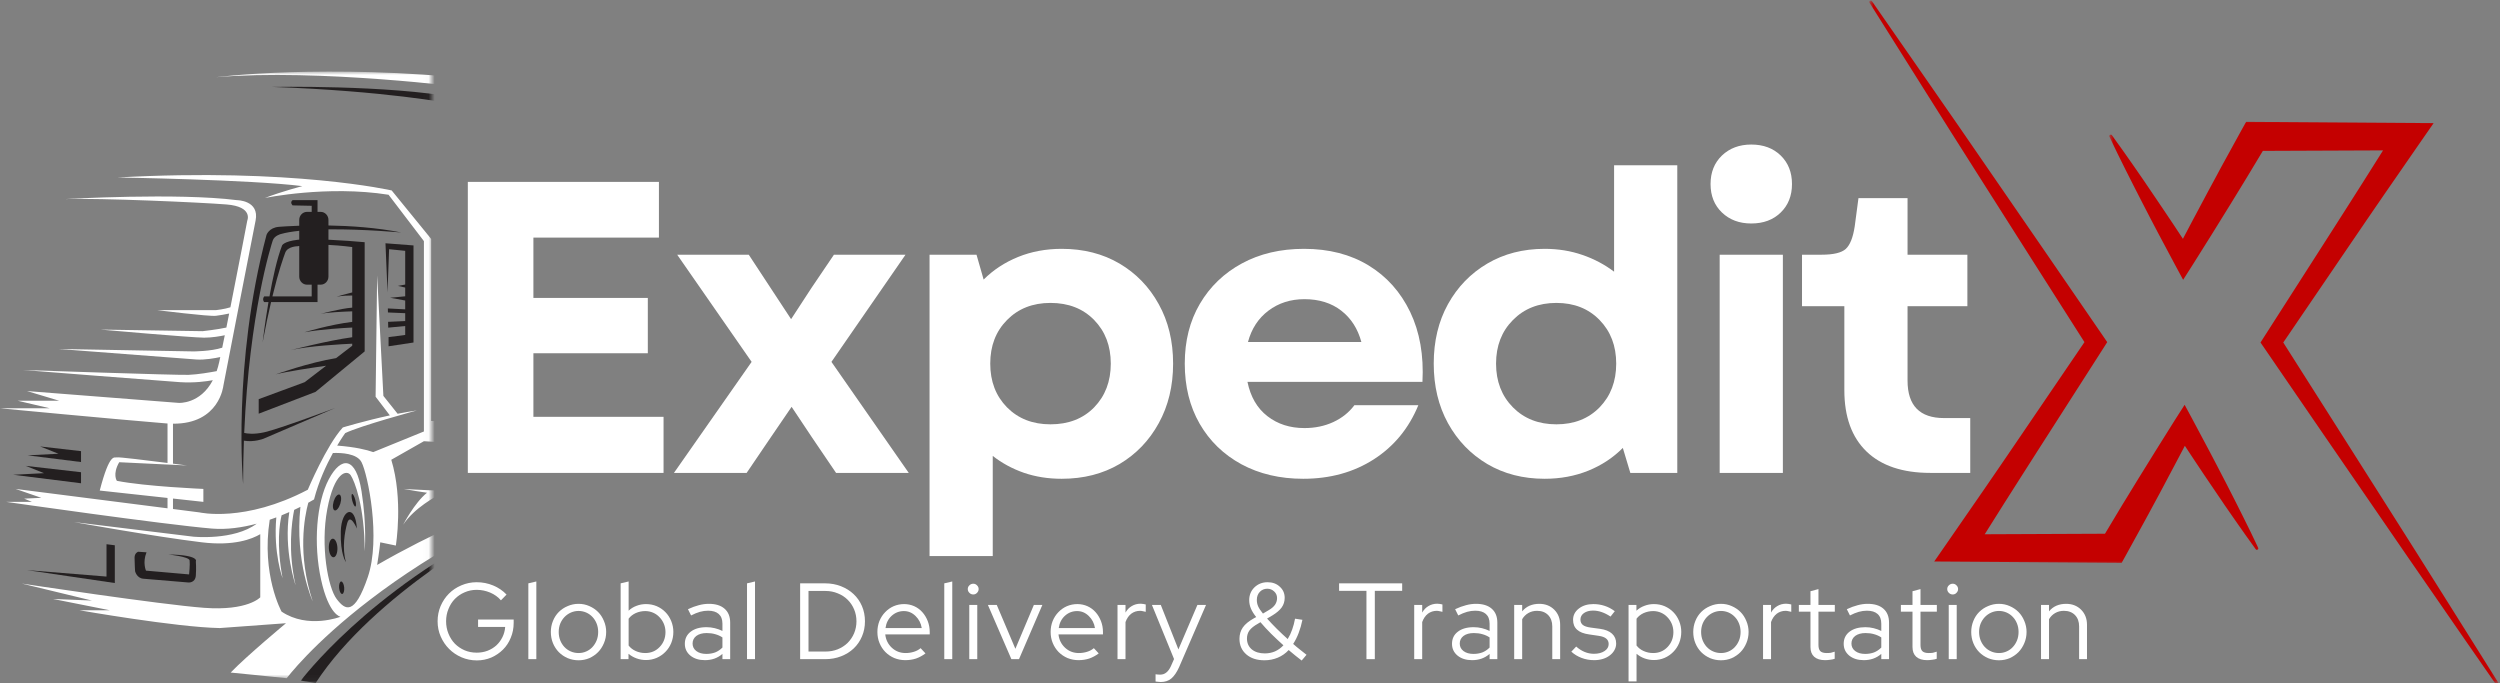 <svg width="417" height="114" viewBox="0 0 417 114" fill="none" xmlns="http://www.w3.org/2000/svg">
<rect x="0" y="0" width="417" height="114" fill="#808080" stroke="none"/>
<mask id="mask0_26_212" style="mask-type:luminance" maskUnits="userSpaceOnUse" x="351" y="19" width="66" height="95">
<path d="M351.776 19.865H416.76V114H351.776V19.865Z" fill="white"/>
</mask>
<g mask="url(#mask0_26_212)">
<path d="M416.703 113.849C413.682 109.036 410.662 104.224 407.636 99.412L403.099 92.208L398.542 85.01L389.412 70.615L380.849 57.13L391.875 40.938L394.776 36.682C395.75 35.266 396.714 33.844 397.693 32.432L403.552 23.958L405.927 20.537L374.656 20.323L373.995 21.5C373.031 23.229 372.089 24.963 371.141 26.693L370.427 27.995L369.729 29.302L368.318 31.912L365.531 37.141L364.11 39.839C363.568 39.021 363.026 38.198 362.485 37.375L360.818 34.891L359.141 32.411L357.464 29.938L355.761 27.479C354.62 25.838 353.464 24.208 352.287 22.588C352.208 22.448 352.094 22.422 351.958 22.5C351.818 22.583 351.787 22.693 351.87 22.833C352.719 24.641 353.599 26.432 354.495 28.219L355.844 30.891L357.208 33.557L358.578 36.214L359.969 38.865C360.901 40.625 361.833 42.385 362.781 44.141L364.146 46.672L365.771 44.12C366.833 42.453 367.87 40.776 368.922 39.099L372.042 34.062L373.589 31.537L374.36 30.276L375.125 29.016C375.901 27.734 376.677 26.453 377.443 25.167C378.057 25.167 396.75 25.099 397.495 25.083L394.281 30.182C393.37 31.641 392.438 33.083 391.516 34.531L388.745 38.87L377.63 56.224L377.052 57.13L377.63 57.969L387.266 72.031L396.922 86.078L401.745 93.099L406.594 100.109C409.818 104.792 413.057 109.458 416.302 114.12C416.391 114.25 416.505 114.271 416.636 114.182C416.766 114.099 416.787 113.99 416.703 113.854V113.849Z" fill="#C40000"/>
</g>
<mask id="mask1_26_212" style="mask-type:luminance" maskUnits="userSpaceOnUse" x="311" y="0" width="67" height="95">
<path d="M311.776 0H377.109V94.531H311.776V0Z" fill="white"/>
</mask>
<g mask="url(#mask1_26_212)">
<path d="M374.042 85.979L372.698 83.302L371.339 80.641L369.958 77.979L368.573 75.333C367.641 73.568 366.708 71.807 365.761 70.052L364.396 67.521L362.766 70.073C361.703 71.74 360.667 73.422 359.62 75.094L356.5 80.13L354.953 82.662L354.177 83.922L353.417 85.182C352.641 86.464 351.87 87.745 351.11 89.026C350.495 89.026 331.797 89.099 331.052 89.115L334.261 84.016C335.172 82.557 336.104 81.115 337.026 79.667L339.797 75.323L350.912 57.969L351.485 57.068L350.912 56.229L341.276 42.198L331.62 28.177L326.797 21.172L321.948 14.177C318.724 9.51 315.485 4.849 312.235 0.198C312.151 0.073 312.042 0.052 311.912 0.13C311.781 0.214 311.755 0.328 311.839 0.458C314.86 5.266 317.88 10.068 320.906 14.865L325.443 22.062L330 29.25L339.125 43.615L347.688 57.068L336.672 73.26L333.771 77.516C332.797 78.932 331.839 80.354 330.854 81.766L324.995 90.24L322.625 93.662L353.896 93.875L354.557 92.688C355.521 90.958 356.464 89.224 357.412 87.495L358.125 86.193L358.828 84.891L360.24 82.281L363.011 77.057L364.432 74.359L366.057 76.818L367.719 79.307L369.401 81.787L371.078 84.26L372.781 86.719C373.922 88.359 375.078 89.99 376.25 91.604C376.339 91.724 376.443 91.745 376.568 91.672C376.693 91.594 376.724 91.495 376.662 91.365C375.818 89.562 374.943 87.766 374.042 85.979Z" fill="#C40000"/>
</g>
<path d="M51.99 49.443H45.438C46.5 45.062 47.307 42.891 47.573 42.156C47.964 41.073 49.651 41.073 49.651 41.073C49.734 41.057 49.823 41.042 49.911 41.026V46.135C49.911 46.88 50.49 47.484 51.208 47.484H51.99V49.443ZM51.208 35.339C50.49 35.339 49.911 35.943 49.911 36.688V37.651C48.234 37.708 47.026 37.797 46.531 37.833C44.844 37.969 44.453 39.188 44.453 39.188C38.734 60.776 40.552 80.745 40.552 80.745C40.552 78.224 40.599 75.807 40.682 73.505C42.401 73.797 43.932 73.188 43.932 73.188L55.891 68.057C55.891 68.057 46.531 71.568 44.063 72.109C42.323 72.49 41.229 72.333 40.734 72.208C41.599 52.156 45.261 40.844 45.49 40.13C45.75 39.323 46.792 39.052 46.792 39.052C47.651 38.802 48.719 38.625 49.911 38.5V39.969C49.818 39.979 49.734 39.984 49.651 39.995C47.313 40.266 47.052 40.938 47.052 40.938C46.214 43.089 45.495 46.38 44.948 49.443H44.063C43.672 49.979 44.063 50.385 44.063 50.385H44.781C44.161 54.042 43.802 57.13 43.802 57.13C44.297 54.49 44.771 52.255 45.214 50.385H52.964V47.484H53.484C54.203 47.484 54.786 46.88 54.786 46.135V40.849C56.958 40.953 58.75 41.208 58.75 41.208V48.776C57.844 48.99 56.151 49.484 56.151 49.484C57.156 49.312 58.161 49.286 58.75 49.292V51.312C56.667 51.479 53.464 52.365 53.464 52.365C54.578 52.094 57.427 51.974 58.75 51.932V53.688C55.057 54.13 50.776 55.422 50.776 55.422C53.521 54.922 57.297 54.708 58.75 54.635V56.25C54.786 56.786 48.526 58.391 48.526 58.391C51.484 57.698 57.151 57.401 58.75 57.328V57.672L56.057 59.734C51.646 60.438 46.011 62.438 46.011 62.438C47.932 61.953 51.953 61.354 54.396 61.005L50.823 63.745L43.151 66.578V69.005L52.641 65.359L60.828 58.615V40.401C59.339 40.26 57.011 40.083 54.786 39.984V38.255C60.672 38.198 66.938 38.781 66.938 38.781C62.797 37.958 58.432 37.672 54.786 37.609V36.688C54.786 35.943 54.203 35.339 53.484 35.339H52.964V33.385H48.807C48.286 33.786 48.807 34.26 48.807 34.26L51.99 34.328V35.339H51.208Z" fill="#231F20"/>
<path d="M64.812 56.229V57.76L68.974 57.13V40.938L64.297 40.578L64.641 48.766L64.901 41.568L67.588 41.839V47.464L66.375 47.688L67.588 47.964V49.422L65.073 49.667L67.588 50.125V51.599L64.693 51.448L64.708 52.12L67.588 52.24V53.552L64.734 53.682L64.755 54.651L67.588 54.38V55.87L64.812 56.229Z" fill="#231F20"/>
<path d="M13.516 80.609V78.766L4.292 77.708L7.344 78.922L2.208 79.193L13.516 80.609Z" fill="#231F20"/>
<path d="M13.516 77.068V75.25L6.693 74.469L9.75 75.682L4.615 75.953L13.516 77.068Z" fill="#231F20"/>
<mask id="mask2_26_212" style="mask-type:luminance" maskUnits="userSpaceOnUse" x="50" y="87" width="22" height="27">
<path d="M50 87.281H71.963V113.932H50V87.281Z" fill="white"/>
</mask>
<g mask="url(#mask2_26_212)">
<path d="M50.172 113.531L52.641 113.938C62.385 98.958 84.094 87.354 84.094 87.354C61.349 98.552 50.172 113.531 50.172 113.531Z" fill="#231F20"/>
</g>
<path d="M17.766 90.776V96.172L4.505 95.094L19.151 97.25V90.953L17.766 90.776Z" fill="#231F20"/>
<path d="M23.047 92.031C23.047 92.031 22.443 92.213 22.443 93.021C22.443 93.833 22.531 95.271 22.531 95.271C22.531 95.271 22.792 96.443 23.917 96.531L31.453 97.162C31.453 97.162 32.578 97.25 32.667 95.99C32.755 94.729 32.667 93.651 32.667 93.651C32.667 93.651 33.359 92.573 28.073 92.484C28.073 92.484 31.542 92.844 31.625 93.474C31.714 94.104 31.542 95.812 31.542 95.812L24.349 95.182C24.349 95.182 23.745 93.833 24.438 92.125L23.047 92.031Z" fill="#231F20"/>
<path d="M56.844 88.615C56.734 92.552 57.708 93.766 57.708 93.766C57.016 91.427 57.516 88.703 57.906 87.287C58.406 85.458 59.526 88.167 59.526 88.167C59.271 83.938 56.943 84.927 56.844 88.615Z" fill="#231F20"/>
<path d="M55.5 89.854C55.104 89.87 54.813 90.578 54.849 91.438C54.886 92.292 55.234 92.969 55.63 92.953C56.026 92.938 56.318 92.224 56.281 91.37C56.245 90.516 55.896 89.833 55.5 89.854Z" fill="#231F20"/>
<path d="M55.818 85.135C56.125 85.234 56.552 84.724 56.771 83.995C56.995 83.266 56.922 82.594 56.615 82.495C56.307 82.396 55.875 82.901 55.656 83.63C55.438 84.359 55.505 85.031 55.818 85.135Z" fill="#231F20"/>
<path d="M59.281 84.484C59.422 84.443 59.411 83.948 59.261 83.37C59.109 82.797 58.875 82.365 58.734 82.401C58.599 82.438 58.609 82.938 58.755 83.51C58.906 84.088 59.141 84.526 59.281 84.484Z" fill="#231F20"/>
<path d="M56.896 96.99C56.667 97.016 56.516 97.495 56.568 98.073C56.62 98.646 56.844 99.099 57.078 99.073C57.312 99.052 57.458 98.568 57.411 97.995C57.359 97.417 57.13 96.969 56.896 96.99Z" fill="#231F20"/>
<mask id="mask3_26_212" style="mask-type:luminance" maskUnits="userSpaceOnUse" x="0" y="11" width="72" height="103">
<path d="M0 11.932H71.963V113.198H0V11.932Z" fill="white"/>
</mask>
<g mask="url(#mask3_26_212)">
<path d="M46.964 102.016C46.964 102.016 43.562 95.859 44.99 86.693C45.37 86.562 45.734 86.432 46.089 86.297C45.568 92.281 47.135 96.443 47.135 96.443C46.068 90.75 46.651 87.255 46.969 85.953C47.422 85.776 47.849 85.594 48.255 85.412C47.276 91.776 49.302 97.609 49.302 97.609C47.995 91.901 48.661 87.068 49.068 85.047C49.443 84.87 49.786 84.703 50.109 84.542C49.146 93.708 52.161 100.307 52.161 100.307C49.583 92.484 50.781 86.208 51.422 83.854C52.031 83.521 52.38 83.307 52.38 83.307C53.151 80.302 54.432 77.562 55.531 75.562C56.885 75.51 59.547 75.615 60.307 77.099C61.349 79.125 63.557 89.781 61.349 96.26C59.141 102.74 57.578 101.792 56.151 99.906C54.719 98.016 53.422 91.135 54.589 84.927C55.76 78.719 57.839 78.318 58.49 79.26C59.141 80.203 60.828 84.521 60.828 91.943C60.828 91.943 61.219 87.76 60.307 81.958C59.401 76.156 56.927 76.021 54.849 79.932C52.771 83.849 52.25 90.729 53.552 96.667C54.849 102.604 56.802 102.875 56.802 102.875C56.802 102.875 51.385 104.984 46.964 102.016ZM75.906 74C78.375 74.266 78.245 75.078 78.245 75.078C78.245 75.078 78.505 78.99 78.245 80.068C77.984 81.151 78.115 81.287 76.818 81.688C75.516 82.094 67.328 81.552 67.328 81.552C68.792 81.823 70.088 82.031 71.224 82.188C69.125 83.875 67.24 87.537 67.24 87.537C69.078 84.719 72.823 82.74 73.401 82.448C76.38 82.75 77.724 82.635 77.724 82.635L86.953 78.719C87.49 80.87 88.297 81.844 88.87 82.281C81.193 85.057 72.073 88.943 62.906 94.234C62.906 94.234 63.297 91.807 63.427 90.458L66.026 91C66.026 91 67.297 83.333 65.266 76.688L70.708 73.594C70.708 73.594 73.438 73.729 75.906 74ZM86.24 72.042C88.318 71.771 88.318 72.917 88.318 72.917C88.318 72.917 88.385 74.74 88.318 75.953C88.255 77.167 87.667 77.641 87.667 77.641L78.766 81.287C79.026 81.016 79.088 80.406 79.088 80.406V79.713L86.891 76.63L79.088 78.812V77.604L83.38 76.224L79.088 76.974V74.807C78.896 73.662 77.854 73.458 77.854 73.458C77.854 73.458 84.156 72.312 86.24 72.042ZM93.104 69.365C94.375 69.365 95.401 72.005 95.401 75.255C95.401 77.51 94.912 79.463 94.182 80.458C94.151 80.505 94.115 80.552 94.073 80.599C94.068 80.609 94.057 80.62 94.052 80.625C94.021 80.667 93.984 80.698 93.953 80.729C93.943 80.74 93.938 80.75 93.927 80.76C93.891 80.792 93.854 80.828 93.823 80.854C93.818 80.859 93.807 80.865 93.802 80.87C93.76 80.906 93.719 80.938 93.672 80.969C93.63 80.995 93.588 81.016 93.547 81.037C93.537 81.047 93.521 81.052 93.51 81.057C93.479 81.068 93.448 81.083 93.417 81.094C93.401 81.099 93.391 81.104 93.375 81.109C93.344 81.12 93.312 81.125 93.281 81.13C93.266 81.135 93.255 81.135 93.24 81.141C93.193 81.146 93.151 81.151 93.104 81.151C93.062 81.151 93.021 81.146 92.974 81.141C92.969 81.135 92.958 81.135 92.948 81.135C92.912 81.13 92.875 81.12 92.844 81.109C92.833 81.109 92.828 81.104 92.823 81.104C92.781 81.088 92.745 81.078 92.708 81.057C92.703 81.057 92.703 81.057 92.698 81.057C92.656 81.037 92.615 81.016 92.573 80.99C91.562 80.37 90.807 78.042 90.807 75.255C90.807 72.005 91.838 69.365 93.104 69.365ZM108.922 76.427C108.922 76.427 103.469 77.49 95.208 80.125C95.87 78.823 96.052 77.234 96.052 77.234L97.094 77.37C97.125 76.021 97.031 74.87 96.875 73.891L99.271 73.865V70.588L95.912 70.62C95.562 69.885 95.271 69.547 95.271 69.547L99.172 69.141L98.521 37.969L98.13 68.057L80.062 70.162V15.031C91.156 21.51 98.391 30.417 98.391 30.417C92.5 21.599 79.719 13.234 79.719 13.234C54.417 10.537 36.047 12.875 36.047 12.875C53.203 11.432 77.984 14.63 77.984 14.63V70.219H71.922V39.859L65.333 31.766C65.333 31.766 48.786 27.984 19.583 29.604C19.583 29.604 41.938 29.963 50.432 31.047C50.432 31.047 46.964 31.943 44.193 33.021C44.193 33.021 54.589 30.865 64.812 32.484L70.708 40.219V71.969L62.255 75.412C61.172 75.026 59.297 74.562 56.24 74.323C57.016 73.016 57.578 72.245 57.578 72.245C60.047 71.031 69.537 68.463 69.537 68.463C68.479 68.615 67.391 68.807 66.323 69.016L63.948 66.037L62.906 45.932L62.651 66.172L65.026 69.287C60.818 70.193 57.188 71.297 57.188 71.297C54.458 74.266 51.339 81.688 51.339 81.688C40.812 87.219 33.276 85.469 33.276 85.469L28.854 84.901V83.156L33.922 83.713V81.552C33.922 81.552 24.307 81.151 19.495 80.203C19.495 80.203 18.719 79.125 19.885 77.099L31.193 77.641C31.193 77.641 30.229 77.516 28.854 77.338V70.672C36.62 70.729 37.26 64.328 37.26 64.328C37.26 64.328 41.938 40.219 42.63 36.802C43.323 33.385 39.51 33.385 39.51 33.385C29.635 32.125 10.917 33.203 10.917 33.203C16.812 33.021 33.276 33.745 37.781 34.104C42.286 34.464 41.245 36.802 41.245 36.802C41.245 36.802 39.833 44.214 38.432 51.255C37.464 51.573 36.005 51.734 36.005 51.734H26.255C26.255 51.734 34.833 52.812 36.005 52.677C36.688 52.599 37.594 52.427 38.224 52.297C38.068 53.094 37.911 53.875 37.76 54.635C36.312 54.964 33.792 55.24 33.792 55.24L16.766 54.974C16.766 54.974 32.104 56.323 34.052 56.323C35.37 56.323 36.745 56.078 37.495 55.917C37.349 56.641 37.208 57.333 37.068 57.995C35.177 58.615 32.234 58.615 32.234 58.615L9.75 58.208C9.75 58.208 30.802 59.828 32.755 59.964C34.146 60.062 35.87 59.745 36.74 59.557C36.682 59.839 36.625 60.109 36.568 60.37C36.448 60.927 36.302 61.438 36.141 61.906C35.062 62.109 33.01 62.464 31.453 62.526C29.63 62.604 3.901 61.719 3.901 61.719C3.901 61.719 27.297 63.568 30.026 63.745C32.396 63.896 34.427 63.615 35.5 63.417C33.391 67.448 29.807 67.203 29.807 67.203L4.505 65.229L9.88 66.844H2.948L8.318 68.104H0C0 68.104 18.891 69.906 27.729 70.625C27.802 70.63 27.87 70.63 27.943 70.635V77.224C24.573 76.797 19.75 76.203 19.495 76.292C19.104 76.427 18.328 75.344 16.635 81.823L27.943 83.057V84.787L2.599 81.552L6.891 83.037L4.031 83.172L5.328 83.713H1.042C1.042 83.713 27.297 87.49 35.354 88.167C37.854 88.375 40.443 87.984 42.823 87.349C39 90.203 32.234 89.516 32.234 89.516L12.349 87.083C12.349 87.083 25.865 89.516 33.661 90.458C39.016 91.109 42.042 89.912 43.411 89.099V99.635C43.411 99.635 41.333 101.927 34.052 101.385C26.776 100.849 3.641 97.339 3.641 97.339L15.338 100.172L8.839 99.906L18.328 101.792H13.255C13.255 101.792 29.375 104.625 36.651 104.76L47.703 103.953C47.703 103.953 41.203 109.349 38.474 112.182L47.828 113.125C47.828 113.125 64.859 90.188 108.922 76.427Z" fill="white"/>
</g>
<mask id="mask4_26_212" style="mask-type:luminance" maskUnits="userSpaceOnUse" x="45" y="13" width="27" height="42">
<path d="M45.109 13.198H71.963V54.531H45.109V13.198Z" fill="white"/>
</mask>
<g mask="url(#mask4_26_212)">
<path d="M75.646 53.714L76.167 16.292C64.729 14.135 45.359 14.495 45.359 14.495C64.338 15.167 74.995 17.234 74.995 17.234L75.646 53.714Z" fill="#231F20"/>
</g>
<path d="M78.034 78.881V30.339H109.909V39.631H88.971V49.694H108.055V58.923H88.971V69.527H110.68V78.881H78.034Z" fill="white"/>
<path d="M112.414 78.881L125.372 60.36L112.955 42.485H124.893L131.955 53.235L135.351 48.027L139.101 42.485H151.039L138.684 60.36L151.58 78.881H139.455L135.497 73.048L132.039 67.86L128.497 73.048L124.539 78.881H112.414Z" fill="white"/>
<path d="M177.091 79.86C174.825 79.86 172.721 79.527 170.778 78.86C168.846 78.183 167.117 77.246 165.591 76.048V92.756H155.049V42.485H162.882L164.07 46.631C165.679 45.022 167.596 43.767 169.82 42.86C172.039 41.959 174.466 41.506 177.091 41.506C180.742 41.506 183.955 42.329 186.737 43.964C189.513 45.605 191.695 47.86 193.278 50.735C194.872 53.6 195.674 56.902 195.674 60.652C195.674 64.391 194.872 67.704 193.278 70.589C191.695 73.48 189.513 75.751 186.737 77.402C183.955 79.037 180.742 79.86 177.091 79.86ZM165.174 60.652C165.174 63.61 166.101 66.043 167.966 67.944C169.841 69.834 172.257 70.777 175.216 70.777C178.226 70.777 180.658 69.834 182.507 67.944C184.351 66.043 185.278 63.61 185.278 60.652C185.278 57.694 184.351 55.272 182.507 53.381C180.658 51.48 178.226 50.527 175.216 50.527C172.257 50.527 169.841 51.48 167.966 53.381C166.101 55.272 165.174 57.694 165.174 60.652Z" fill="white"/>
<path d="M217.369 79.86C213.494 79.86 210.062 79.053 207.077 77.444C204.088 75.819 201.765 73.563 200.098 70.673C198.442 67.787 197.619 64.444 197.619 60.652C197.619 56.86 198.457 53.537 200.14 50.673C201.832 47.798 204.166 45.558 207.14 43.944C210.124 42.319 213.582 41.506 217.515 41.506C221.666 41.506 225.254 42.433 228.286 44.277C231.312 46.126 233.624 48.714 235.223 52.048C236.817 55.381 237.499 59.267 237.265 63.694H208.077C208.588 66.194 209.702 68.105 211.411 69.423C213.119 70.746 215.171 71.402 217.577 71.402C219.338 71.402 220.942 71.069 222.39 70.402C223.848 69.725 225.02 68.787 225.911 67.589H236.577C235.004 71.423 232.536 74.433 229.161 76.61C225.786 78.777 221.853 79.86 217.369 79.86ZM208.161 57.048H227.077C226.478 54.829 225.358 53.084 223.723 51.819C222.082 50.543 220.036 49.902 217.577 49.902C215.27 49.902 213.27 50.543 211.577 51.819C209.895 53.084 208.754 54.829 208.161 57.048Z" fill="white"/>
<path d="M257.646 79.86C254.047 79.86 250.86 79.037 248.084 77.402C245.302 75.751 243.115 73.48 241.521 70.589C239.938 67.704 239.146 64.391 239.146 60.652C239.146 56.902 239.938 53.6 241.521 50.735C243.115 47.86 245.302 45.605 248.084 43.964C250.86 42.329 254.047 41.506 257.646 41.506C259.907 41.506 262.011 41.85 263.959 42.527C265.901 43.194 267.657 44.126 269.23 45.319V27.569H279.771V78.881H271.938L270.688 74.714C269.073 76.339 267.157 77.605 264.938 78.506C262.714 79.407 260.282 79.86 257.646 79.86ZM249.542 60.652C249.542 63.61 250.48 66.043 252.355 67.944C254.23 69.834 256.646 70.777 259.605 70.777C262.563 70.777 264.964 69.834 266.813 67.944C268.657 66.043 269.584 63.61 269.584 60.652C269.584 57.694 268.657 55.272 266.813 53.381C264.964 51.48 262.563 50.527 259.605 50.527C256.646 50.527 254.23 51.48 252.355 53.381C250.48 55.272 249.542 57.694 249.542 60.652Z" fill="white"/>
<path d="M286.841 78.881V42.485H297.383V78.881H286.841ZM285.32 30.694C285.32 28.751 285.95 27.168 287.216 25.944C288.492 24.725 290.122 24.11 292.112 24.11C294.138 24.11 295.778 24.725 297.028 25.944C298.278 27.168 298.903 28.751 298.903 30.694C298.903 32.642 298.278 34.225 297.028 35.444C295.778 36.668 294.138 37.277 292.112 37.277C290.122 37.277 288.492 36.668 287.216 35.444C285.95 34.225 285.32 32.642 285.32 30.694Z" fill="white"/>
<path d="M321.992 78.881C317.367 78.881 313.815 77.694 311.346 75.319C308.872 72.933 307.637 69.522 307.637 65.089V51.069H300.575V42.485H303.825C305.809 42.485 307.158 42.168 307.867 41.527C308.585 40.876 309.085 39.621 309.367 37.756L309.992 33.048H318.179V42.485H328.158V51.069H318.179V63.485C318.179 67.652 320.21 69.735 324.283 69.735H328.637V78.881H321.992Z" fill="white"/>
<path d="M85.68 103.906C85.68 104.781 85.519 105.604 85.201 106.364C84.894 107.13 84.461 107.792 83.909 108.344C83.352 108.901 82.701 109.344 81.951 109.677C81.201 109.995 80.394 110.156 79.534 110.156C78.628 110.156 77.774 109.979 76.972 109.635C76.18 109.292 75.492 108.823 74.909 108.239C74.326 107.656 73.857 106.969 73.513 106.177C73.164 105.385 72.992 104.542 72.992 103.635C72.992 102.734 73.159 101.885 73.492 101.094C73.836 100.292 74.305 99.594 74.888 99.01C75.472 98.427 76.159 97.969 76.951 97.635C77.753 97.291 78.607 97.114 79.513 97.114C80.482 97.114 81.399 97.297 82.263 97.656C83.138 98.021 83.878 98.526 84.492 99.177L83.555 100.135C83.081 99.583 82.482 99.151 81.763 98.844C81.039 98.541 80.289 98.385 79.513 98.385C78.789 98.385 78.117 98.526 77.492 98.802C76.867 99.068 76.326 99.437 75.867 99.906C75.419 100.364 75.065 100.922 74.805 101.573C74.539 102.213 74.409 102.901 74.409 103.635C74.409 104.359 74.539 105.047 74.805 105.698C75.065 106.338 75.419 106.896 75.867 107.364C76.326 107.823 76.867 108.193 77.492 108.469C78.117 108.734 78.789 108.864 79.513 108.864C80.149 108.864 80.748 108.76 81.305 108.552C81.873 108.333 82.367 108.031 82.784 107.656C83.201 107.271 83.539 106.812 83.805 106.281C84.065 105.755 84.222 105.187 84.263 104.573H79.742V103.344H85.68V103.906Z" fill="white"/>
<path d="M89.461 96.989V109.948H88.128V97.302L89.461 96.989Z" fill="white"/>
<path d="M91.88 105.406C91.88 104.771 91.995 104.156 92.234 103.573C92.469 102.989 92.797 102.489 93.214 102.073C93.63 101.656 94.12 101.333 94.693 101.094C95.261 100.844 95.865 100.719 96.505 100.719C97.141 100.719 97.74 100.844 98.297 101.094C98.849 101.333 99.339 101.656 99.755 102.073C100.172 102.489 100.495 102.989 100.735 103.573C100.985 104.156 101.11 104.771 101.11 105.406C101.11 106.073 100.985 106.698 100.735 107.281C100.495 107.854 100.172 108.354 99.755 108.781C99.339 109.198 98.849 109.531 98.297 109.781C97.74 110.016 97.141 110.135 96.505 110.135C95.865 110.135 95.261 110.016 94.693 109.781C94.12 109.531 93.63 109.198 93.214 108.781C92.797 108.354 92.469 107.854 92.234 107.281C91.995 106.698 91.88 106.073 91.88 105.406ZM96.505 108.927C96.964 108.927 97.391 108.838 97.797 108.656C98.198 108.479 98.547 108.229 98.839 107.906C99.13 107.588 99.359 107.219 99.526 106.802C99.693 106.375 99.776 105.906 99.776 105.406C99.776 104.922 99.693 104.463 99.526 104.031C99.359 103.604 99.13 103.234 98.839 102.927C98.547 102.609 98.198 102.359 97.797 102.177C97.391 102 96.964 101.906 96.505 101.906C96.047 101.906 95.615 102 95.214 102.177C94.808 102.359 94.453 102.609 94.151 102.927C93.859 103.234 93.62 103.604 93.443 104.031C93.276 104.463 93.193 104.922 93.193 105.406C93.193 105.906 93.276 106.375 93.443 106.802C93.609 107.219 93.839 107.588 94.13 107.906C94.433 108.229 94.787 108.479 95.193 108.656C95.609 108.838 96.047 108.927 96.505 108.927Z" fill="white"/>
<path d="M112.315 105.406C112.315 106.062 112.195 106.677 111.96 107.26C111.721 107.833 111.398 108.323 110.981 108.739C110.575 109.156 110.091 109.489 109.523 109.739C108.966 109.974 108.377 110.094 107.752 110.094C107.21 110.094 106.69 110 106.19 109.823C105.69 109.646 105.236 109.385 104.835 109.052V109.948H103.523V97.302L104.856 96.989V101.864C105.231 101.505 105.669 101.234 106.169 101.052C106.669 100.859 107.195 100.76 107.752 100.76C108.388 100.76 108.986 100.88 109.544 101.114C110.096 101.354 110.575 101.677 110.981 102.094C111.398 102.51 111.721 103.01 111.96 103.594C112.195 104.167 112.315 104.771 112.315 105.406ZM107.627 101.927C107.07 101.927 106.544 102.042 106.044 102.26C105.554 102.484 105.158 102.797 104.856 103.198V107.677C105.158 108.068 105.554 108.375 106.044 108.594C106.544 108.818 107.07 108.927 107.627 108.927C108.585 108.927 109.382 108.594 110.023 107.927C110.674 107.25 111.002 106.417 111.002 105.427C111.002 104.943 110.908 104.484 110.731 104.052C110.549 103.625 110.304 103.255 110.002 102.948C109.71 102.63 109.356 102.38 108.94 102.198C108.533 102.021 108.096 101.927 107.627 101.927Z" fill="white"/>
<path d="M117.585 110.114C116.595 110.114 115.793 109.864 115.168 109.364C114.543 108.854 114.231 108.193 114.231 107.385C114.231 106.542 114.554 105.864 115.21 105.364C115.861 104.864 116.741 104.614 117.856 104.614C118.324 104.614 118.783 104.672 119.231 104.781C119.689 104.896 120.111 105.047 120.502 105.239V104.031C120.502 103.312 120.293 102.771 119.877 102.406C119.47 102.047 118.882 101.864 118.106 101.864C117.658 101.864 117.21 101.927 116.752 102.052C116.304 102.177 115.814 102.38 115.272 102.656L114.752 101.614C115.403 101.312 116.007 101.088 116.564 100.948C117.116 100.797 117.673 100.719 118.231 100.719C119.366 100.719 120.241 100.989 120.856 101.531C121.481 102.073 121.793 102.854 121.793 103.864V109.948H120.502V109.073C120.095 109.422 119.647 109.687 119.147 109.864C118.658 110.031 118.137 110.114 117.585 110.114ZM115.522 107.344C115.522 107.859 115.731 108.276 116.147 108.594C116.574 108.917 117.132 109.073 117.814 109.073C118.356 109.073 118.845 108.989 119.293 108.823C119.736 108.646 120.137 108.375 120.502 108.01V106.323C120.127 106.073 119.72 105.896 119.293 105.781C118.877 105.656 118.403 105.594 117.877 105.594C117.153 105.594 116.574 105.755 116.147 106.073C115.731 106.396 115.522 106.818 115.522 107.344Z" fill="white"/>
<path d="M125.936 96.989V109.948H124.603V97.302L125.936 96.989Z" fill="white"/>
<path d="M133.463 109.948V97.302H137.629C138.588 97.302 139.468 97.463 140.275 97.781C141.093 98.104 141.796 98.541 142.379 99.094C142.973 99.651 143.442 100.318 143.775 101.094C144.108 101.875 144.275 102.719 144.275 103.635C144.275 104.542 144.108 105.38 143.775 106.156C143.442 106.937 142.983 107.604 142.4 108.156C141.817 108.713 141.114 109.151 140.296 109.469C139.473 109.792 138.588 109.948 137.629 109.948H133.463ZM137.713 98.573H134.858V108.677H137.713C138.431 108.677 139.108 108.552 139.733 108.302C140.369 108.042 140.921 107.687 141.379 107.239C141.838 106.781 142.197 106.25 142.463 105.635C142.723 105.01 142.858 104.344 142.858 103.635C142.858 102.917 142.723 102.25 142.463 101.635C142.197 101.01 141.838 100.479 141.379 100.031C140.921 99.573 140.369 99.219 139.733 98.969C139.108 98.708 138.431 98.573 137.713 98.573Z" fill="white"/>
<path d="M154.371 108.989C153.871 109.364 153.339 109.651 152.787 109.844C152.246 110.021 151.647 110.114 150.996 110.114C150.355 110.114 149.746 109.995 149.162 109.76C148.589 109.51 148.1 109.177 147.683 108.76C147.267 108.333 146.938 107.833 146.704 107.26C146.464 106.693 146.35 106.073 146.35 105.406C146.35 104.771 146.459 104.167 146.683 103.594C146.918 103.026 147.235 102.531 147.642 102.114C148.043 101.687 148.517 101.354 149.058 101.114C149.61 100.88 150.194 100.76 150.808 100.76C151.402 100.76 151.964 100.88 152.496 101.114C153.022 101.354 153.475 101.687 153.85 102.114C154.225 102.531 154.522 103.026 154.746 103.594C154.964 104.167 155.079 104.771 155.079 105.406V105.823H147.662C147.756 106.713 148.126 107.458 148.767 108.052C149.402 108.635 150.168 108.927 151.058 108.927C151.527 108.927 151.985 108.859 152.433 108.719C152.876 108.583 153.251 108.38 153.558 108.114L154.371 108.989ZM150.767 101.927C149.985 101.927 149.308 102.193 148.725 102.719C148.152 103.25 147.813 103.927 147.704 104.76H153.746C153.621 103.969 153.277 103.302 152.725 102.76C152.168 102.208 151.517 101.927 150.767 101.927Z" fill="white"/>
<path d="M158.838 96.989V109.948H157.505V97.302L158.838 96.989Z" fill="white"/>
<path d="M162.341 99.156C162.091 99.156 161.873 99.068 161.696 98.885C161.513 98.708 161.425 98.5 161.425 98.26C161.425 98.01 161.513 97.802 161.696 97.635C161.873 97.458 162.091 97.364 162.341 97.364C162.591 97.364 162.8 97.458 162.966 97.635C163.143 97.802 163.237 98.01 163.237 98.26C163.237 98.5 163.143 98.708 162.966 98.885C162.8 99.068 162.591 99.156 162.341 99.156ZM163.008 100.906V109.948H161.675V100.906H163.008Z" fill="white"/>
<path d="M168.698 109.948L164.782 100.906H166.261L169.365 108.219L172.448 100.906H173.865L169.969 109.948H168.698Z" fill="white"/>
<path d="M183.266 108.989C182.766 109.364 182.235 109.651 181.683 109.844C181.141 110.021 180.542 110.114 179.891 110.114C179.251 110.114 178.641 109.995 178.058 109.76C177.485 109.51 176.996 109.177 176.579 108.76C176.162 108.333 175.834 107.833 175.6 107.26C175.36 106.693 175.246 106.073 175.246 105.406C175.246 104.771 175.355 104.167 175.579 103.594C175.813 103.026 176.131 102.531 176.537 102.114C176.938 101.687 177.412 101.354 177.954 101.114C178.506 100.88 179.089 100.76 179.704 100.76C180.298 100.76 180.86 100.88 181.391 101.114C181.917 101.354 182.371 101.687 182.746 102.114C183.121 102.531 183.417 103.026 183.641 103.594C183.86 104.167 183.975 104.771 183.975 105.406V105.823H176.558C176.652 106.713 177.022 107.458 177.662 108.052C178.298 108.635 179.063 108.927 179.954 108.927C180.423 108.927 180.881 108.859 181.329 108.719C181.772 108.583 182.147 108.38 182.454 108.114L183.266 108.989ZM179.662 101.927C178.881 101.927 178.204 102.193 177.621 102.719C177.048 103.25 176.709 103.927 176.6 104.76H182.641C182.516 103.969 182.173 103.302 181.621 102.76C181.063 102.208 180.412 101.927 179.662 101.927Z" fill="white"/>
<path d="M186.401 109.948V100.906H187.734V102.177C187.995 101.708 188.344 101.344 188.776 101.094C189.203 100.833 189.698 100.698 190.255 100.698C190.422 100.698 190.568 100.713 190.693 100.739C190.828 100.755 190.969 100.781 191.109 100.823V102.052C190.953 102.01 190.797 101.979 190.63 101.948C190.474 101.906 190.323 101.885 190.172 101.885C189.614 101.885 189.12 102.047 188.693 102.364C188.276 102.687 187.953 103.151 187.734 103.76V109.948H186.401Z" fill="white"/>
<path d="M195.309 111.114L195.83 109.927L192.143 100.906H193.622L196.559 108.323L199.726 100.906H201.164L196.664 111.302C196.273 112.161 195.841 112.786 195.372 113.177C194.914 113.562 194.32 113.76 193.601 113.76C193.434 113.76 193.273 113.745 193.122 113.719C192.966 113.703 192.841 113.687 192.747 113.677V112.469C192.872 112.479 192.987 112.495 193.101 112.51C193.211 112.521 193.341 112.531 193.497 112.531C193.914 112.531 194.257 112.411 194.539 112.177C194.83 111.953 195.086 111.599 195.309 111.114Z" fill="white"/>
<path d="M217.93 109.219L217.118 110.177C216.785 109.917 216.43 109.635 216.055 109.344C215.691 109.052 215.326 108.75 214.951 108.427C214.436 108.984 213.831 109.406 213.139 109.698C212.441 109.989 211.701 110.135 210.91 110.135C209.66 110.135 208.649 109.812 207.889 109.156C207.123 108.489 206.743 107.625 206.743 106.552C206.743 105.833 206.93 105.198 207.305 104.656C207.68 104.114 208.305 103.604 209.18 103.114L209.535 102.927C209.118 102.401 208.816 101.917 208.639 101.469C208.456 101.026 208.368 100.568 208.368 100.094C208.368 99.25 208.66 98.541 209.243 97.969C209.837 97.401 210.566 97.114 211.43 97.114C212.264 97.114 212.941 97.364 213.472 97.864C214.014 98.354 214.285 98.969 214.285 99.719C214.285 100.318 214.118 100.854 213.785 101.323C213.451 101.781 212.941 102.219 212.264 102.635L211.347 103.177C211.847 103.734 212.389 104.302 212.972 104.885C213.566 105.469 214.17 106.042 214.785 106.594C215.087 106.109 215.337 105.583 215.535 105.01C215.743 104.427 215.899 103.823 216.014 103.198L217.243 103.385C217.087 104.167 216.878 104.896 216.618 105.573C216.368 106.239 216.061 106.854 215.701 107.406C216.076 107.739 216.456 108.062 216.847 108.364C217.233 108.672 217.597 108.958 217.93 109.219ZM209.639 100.073C209.639 100.448 209.712 100.812 209.868 101.156C210.019 101.489 210.285 101.885 210.66 102.344L211.68 101.739C212.123 101.479 212.456 101.187 212.68 100.864C212.899 100.531 213.014 100.167 213.014 99.76C213.014 99.318 212.852 98.948 212.535 98.656C212.212 98.354 211.831 98.198 211.389 98.198C210.889 98.198 210.472 98.375 210.139 98.719C209.805 99.068 209.639 99.521 209.639 100.073ZM207.993 106.51C207.993 107.26 208.264 107.864 208.805 108.323C209.358 108.771 210.081 108.989 210.972 108.989C211.566 108.989 212.128 108.88 212.66 108.656C213.186 108.422 213.66 108.083 214.076 107.635C213.378 107.01 212.701 106.375 212.035 105.719C211.368 105.052 210.769 104.406 210.243 103.781L209.826 104.031C209.17 104.396 208.701 104.771 208.41 105.156C208.128 105.547 207.993 106 207.993 106.51Z" fill="white"/>
<path d="M223.361 98.552V97.302H233.882V98.552H229.319V109.948H227.924V98.552H223.361Z" fill="white"/>
<path d="M235.889 109.948V100.906H237.223V102.177C237.483 101.708 237.832 101.344 238.264 101.094C238.691 100.833 239.186 100.698 239.744 100.698C239.91 100.698 240.056 100.713 240.181 100.739C240.316 100.755 240.457 100.781 240.598 100.823V102.052C240.441 102.01 240.285 101.979 240.119 101.948C239.962 101.906 239.811 101.885 239.66 101.885C239.103 101.885 238.608 102.047 238.181 102.364C237.764 102.687 237.441 103.151 237.223 103.76V109.948H235.889Z" fill="white"/>
<path d="M245.548 110.114C244.558 110.114 243.756 109.864 243.131 109.364C242.506 108.854 242.194 108.193 242.194 107.385C242.194 106.542 242.517 105.864 243.173 105.364C243.824 104.864 244.704 104.614 245.819 104.614C246.288 104.614 246.746 104.672 247.194 104.781C247.652 104.896 248.074 105.047 248.465 105.239V104.031C248.465 103.312 248.256 102.771 247.84 102.406C247.433 102.047 246.845 101.864 246.069 101.864C245.621 101.864 245.173 101.927 244.715 102.052C244.267 102.177 243.777 102.38 243.236 102.656L242.715 101.614C243.366 101.312 243.97 101.088 244.527 100.948C245.079 100.797 245.637 100.719 246.194 100.719C247.329 100.719 248.204 100.989 248.819 101.531C249.444 102.073 249.756 102.854 249.756 103.864V109.948H248.465V109.073C248.058 109.422 247.611 109.687 247.111 109.864C246.621 110.031 246.1 110.114 245.548 110.114ZM243.486 107.344C243.486 107.859 243.694 108.276 244.111 108.594C244.538 108.917 245.095 109.073 245.777 109.073C246.319 109.073 246.808 108.989 247.256 108.823C247.699 108.646 248.1 108.375 248.465 108.01V106.323C248.09 106.073 247.683 105.896 247.256 105.781C246.84 105.656 246.366 105.594 245.84 105.594C245.116 105.594 244.538 105.755 244.111 106.073C243.694 106.396 243.486 106.818 243.486 107.344Z" fill="white"/>
<path d="M252.566 109.948V100.906H253.899V101.969C254.243 101.552 254.655 101.239 255.129 101.031C255.613 100.823 256.155 100.719 256.754 100.719C257.764 100.719 258.597 101.047 259.254 101.698C259.905 102.354 260.233 103.193 260.233 104.219V109.948H258.92V104.489C258.92 103.698 258.691 103.068 258.233 102.594C257.774 102.125 257.155 101.885 256.379 101.885C255.837 101.885 255.347 102.01 254.92 102.26C254.504 102.5 254.16 102.838 253.899 103.281V109.948H252.566Z" fill="white"/>
<path d="M262.096 108.698L262.909 107.844C263.326 108.219 263.789 108.521 264.305 108.739C264.815 108.948 265.336 109.052 265.867 109.052C266.586 109.052 267.18 108.901 267.638 108.594C268.096 108.292 268.326 107.901 268.326 107.427C268.326 107.042 268.185 106.734 267.909 106.51C267.643 106.292 267.221 106.135 266.638 106.052L265.076 105.823C264.169 105.698 263.497 105.437 263.055 105.031C262.607 104.63 262.388 104.083 262.388 103.385C262.388 102.635 262.706 102.01 263.346 101.51C263.982 101.01 264.794 100.76 265.784 100.76C266.435 100.76 267.055 100.859 267.638 101.052C268.221 101.234 268.789 101.531 269.346 101.948L268.638 102.844C268.138 102.51 267.643 102.26 267.159 102.094C266.685 101.927 266.206 101.844 265.721 101.844C265.107 101.844 264.602 101.984 264.201 102.26C263.81 102.542 263.617 102.901 263.617 103.344C263.617 103.719 263.747 104.021 264.013 104.239C264.274 104.448 264.706 104.594 265.305 104.677L266.867 104.885C267.768 105.01 268.44 105.281 268.888 105.698C269.346 106.114 269.576 106.667 269.576 107.344C269.576 107.734 269.477 108.104 269.284 108.448C269.102 108.781 268.846 109.073 268.513 109.323C268.19 109.573 267.81 109.771 267.367 109.906C266.919 110.042 266.435 110.114 265.909 110.114C265.169 110.114 264.471 109.989 263.805 109.739C263.149 109.489 262.581 109.146 262.096 108.698Z" fill="white"/>
<path d="M271.643 113.656V100.906H272.956V101.864C273.341 101.505 273.789 101.234 274.289 101.052C274.789 100.859 275.315 100.76 275.872 100.76C276.508 100.76 277.107 100.88 277.664 101.114C278.216 101.354 278.695 101.677 279.101 102.094C279.518 102.51 279.841 103.01 280.081 103.594C280.315 104.167 280.435 104.771 280.435 105.406C280.435 106.062 280.315 106.677 280.081 107.26C279.841 107.833 279.518 108.323 279.101 108.739C278.695 109.156 278.211 109.489 277.643 109.739C277.086 109.974 276.497 110.094 275.872 110.094C275.331 110.094 274.81 110 274.31 109.823C273.82 109.646 273.377 109.385 272.976 109.052V113.656H271.643ZM275.747 101.927C275.19 101.927 274.664 102.042 274.164 102.26C273.674 102.484 273.278 102.797 272.976 103.198V107.677C273.278 108.068 273.674 108.375 274.164 108.594C274.664 108.818 275.19 108.927 275.747 108.927C276.706 108.927 277.502 108.594 278.143 107.927C278.794 107.25 279.122 106.417 279.122 105.427C279.122 104.943 279.028 104.484 278.851 104.052C278.669 103.625 278.424 103.255 278.122 102.948C277.831 102.63 277.476 102.38 277.06 102.198C276.653 102.021 276.216 101.927 275.747 101.927Z" fill="white"/>
<path d="M282.434 105.406C282.434 104.771 282.549 104.156 282.788 103.573C283.023 102.989 283.351 102.489 283.767 102.073C284.184 101.656 284.674 101.333 285.247 101.094C285.814 100.844 286.418 100.719 287.059 100.719C287.694 100.719 288.293 100.844 288.851 101.094C289.403 101.333 289.892 101.656 290.309 102.073C290.726 102.489 291.049 102.989 291.288 103.573C291.538 104.156 291.663 104.771 291.663 105.406C291.663 106.073 291.538 106.698 291.288 107.281C291.049 107.854 290.726 108.354 290.309 108.781C289.892 109.198 289.403 109.531 288.851 109.781C288.293 110.016 287.694 110.135 287.059 110.135C286.418 110.135 285.814 110.016 285.247 109.781C284.674 109.531 284.184 109.198 283.767 108.781C283.351 108.354 283.023 107.854 282.788 107.281C282.549 106.698 282.434 106.073 282.434 105.406ZM287.059 108.927C287.517 108.927 287.944 108.838 288.351 108.656C288.752 108.479 289.101 108.229 289.392 107.906C289.684 107.588 289.913 107.219 290.08 106.802C290.247 106.375 290.33 105.906 290.33 105.406C290.33 104.922 290.247 104.463 290.08 104.031C289.913 103.604 289.684 103.234 289.392 102.927C289.101 102.609 288.752 102.359 288.351 102.177C287.944 102 287.517 101.906 287.059 101.906C286.601 101.906 286.168 102 285.767 102.177C285.361 102.359 285.007 102.609 284.705 102.927C284.413 103.234 284.174 103.604 283.997 104.031C283.83 104.463 283.747 104.922 283.747 105.406C283.747 105.906 283.83 106.375 283.997 106.802C284.163 107.219 284.392 107.588 284.684 107.906C284.986 108.229 285.34 108.479 285.747 108.656C286.163 108.838 286.601 108.927 287.059 108.927Z" fill="white"/>
<path d="M294.077 109.948V100.906H295.41V102.177C295.67 101.708 296.019 101.344 296.452 101.094C296.879 100.833 297.374 100.698 297.931 100.698C298.097 100.698 298.243 100.713 298.368 100.739C298.504 100.755 298.644 100.781 298.785 100.823V102.052C298.629 102.01 298.472 101.979 298.306 101.948C298.15 101.906 297.999 101.885 297.847 101.885C297.29 101.885 296.795 102.047 296.368 102.364C295.952 102.687 295.629 103.151 295.41 103.76V109.948H294.077Z" fill="white"/>
<path d="M301.985 107.927V102.031H300.048V100.906H301.985V98.615L303.318 98.26V100.906H306.048V102.031H303.318V107.573C303.318 108.062 303.423 108.406 303.631 108.614C303.85 108.823 304.204 108.927 304.693 108.927C304.954 108.927 305.183 108.917 305.381 108.885C305.574 108.844 305.787 108.781 306.027 108.698V109.885C305.787 109.969 305.527 110.021 305.235 110.052C304.954 110.094 304.683 110.114 304.423 110.114C303.641 110.114 303.037 109.927 302.61 109.552C302.193 109.177 301.985 108.635 301.985 107.927Z" fill="white"/>
<path d="M310.882 110.114C309.893 110.114 309.091 109.864 308.466 109.364C307.841 108.854 307.528 108.193 307.528 107.385C307.528 106.542 307.851 105.864 308.507 105.364C309.159 104.864 310.039 104.614 311.153 104.614C311.622 104.614 312.08 104.672 312.528 104.781C312.987 104.896 313.409 105.047 313.799 105.239V104.031C313.799 103.312 313.591 102.771 313.174 102.406C312.768 102.047 312.179 101.864 311.403 101.864C310.955 101.864 310.507 101.927 310.049 102.052C309.601 102.177 309.112 102.38 308.57 102.656L308.049 101.614C308.7 101.312 309.304 101.088 309.862 100.948C310.414 100.797 310.971 100.719 311.528 100.719C312.664 100.719 313.539 100.989 314.153 101.531C314.778 102.073 315.091 102.854 315.091 103.864V109.948H313.799V109.073C313.393 109.422 312.945 109.687 312.445 109.864C311.955 110.031 311.435 110.114 310.882 110.114ZM308.82 107.344C308.82 107.859 309.028 108.276 309.445 108.594C309.872 108.917 310.429 109.073 311.112 109.073C311.653 109.073 312.143 108.989 312.591 108.823C313.034 108.646 313.435 108.375 313.799 108.01V106.323C313.424 106.073 313.018 105.896 312.591 105.781C312.174 105.656 311.7 105.594 311.174 105.594C310.45 105.594 309.872 105.755 309.445 106.073C309.028 106.396 308.82 106.818 308.82 107.344Z" fill="white"/>
<path d="M319.005 107.927V102.031H317.067V100.906H319.005V98.615L320.338 98.26V100.906H323.067V102.031H320.338V107.573C320.338 108.062 320.442 108.406 320.65 108.614C320.869 108.823 321.223 108.927 321.713 108.927C321.973 108.927 322.203 108.917 322.4 108.885C322.593 108.844 322.807 108.781 323.046 108.698V109.885C322.807 109.969 322.546 110.021 322.255 110.052C321.973 110.094 321.703 110.114 321.442 110.114C320.661 110.114 320.057 109.927 319.63 109.552C319.213 109.177 319.005 108.635 319.005 107.927Z" fill="white"/>
<path d="M325.715 99.156C325.465 99.156 325.246 99.068 325.069 98.885C324.886 98.708 324.798 98.5 324.798 98.26C324.798 98.01 324.886 97.802 325.069 97.635C325.246 97.458 325.465 97.364 325.715 97.364C325.965 97.364 326.173 97.458 326.34 97.635C326.517 97.802 326.61 98.01 326.61 98.26C326.61 98.5 326.517 98.708 326.34 98.885C326.173 99.068 325.965 99.156 325.715 99.156ZM326.381 100.906V109.948H325.048V100.906H326.381Z" fill="white"/>
<path d="M328.801 105.406C328.801 104.771 328.915 104.156 329.155 103.573C329.389 102.989 329.717 102.489 330.134 102.073C330.551 101.656 331.04 101.333 331.613 101.094C332.181 100.844 332.785 100.719 333.426 100.719C334.061 100.719 334.66 100.844 335.217 101.094C335.769 101.333 336.259 101.656 336.676 102.073C337.092 102.489 337.415 102.989 337.655 103.573C337.905 104.156 338.03 104.771 338.03 105.406C338.03 106.073 337.905 106.698 337.655 107.281C337.415 107.854 337.092 108.354 336.676 108.781C336.259 109.198 335.769 109.531 335.217 109.781C334.66 110.016 334.061 110.135 333.426 110.135C332.785 110.135 332.181 110.016 331.613 109.781C331.04 109.531 330.551 109.198 330.134 108.781C329.717 108.354 329.389 107.854 329.155 107.281C328.915 106.698 328.801 106.073 328.801 105.406ZM333.426 108.927C333.884 108.927 334.311 108.838 334.717 108.656C335.118 108.479 335.467 108.229 335.759 107.906C336.051 107.588 336.28 107.219 336.446 106.802C336.613 106.375 336.696 105.906 336.696 105.406C336.696 104.922 336.613 104.463 336.446 104.031C336.28 103.604 336.051 103.234 335.759 102.927C335.467 102.609 335.118 102.359 334.717 102.177C334.311 102 333.884 101.906 333.426 101.906C332.967 101.906 332.535 102 332.134 102.177C331.728 102.359 331.373 102.609 331.071 102.927C330.78 103.234 330.54 103.604 330.363 104.031C330.196 104.463 330.113 104.922 330.113 105.406C330.113 105.906 330.196 106.375 330.363 106.802C330.53 107.219 330.759 107.588 331.051 107.906C331.353 108.229 331.707 108.479 332.113 108.656C332.53 108.838 332.967 108.927 333.426 108.927Z" fill="white"/>
<path d="M340.443 109.948V100.906H341.776V101.969C342.12 101.552 342.532 101.239 343.006 101.031C343.49 100.823 344.032 100.719 344.631 100.719C345.641 100.719 346.474 101.047 347.131 101.698C347.782 102.354 348.11 103.193 348.11 104.219V109.948H346.797V104.489C346.797 103.698 346.568 103.068 346.11 102.594C345.651 102.125 345.032 101.885 344.256 101.885C343.714 101.885 343.224 102.01 342.797 102.26C342.381 102.5 342.037 102.838 341.776 103.281V109.948H340.443Z" fill="white"/>
</svg>

